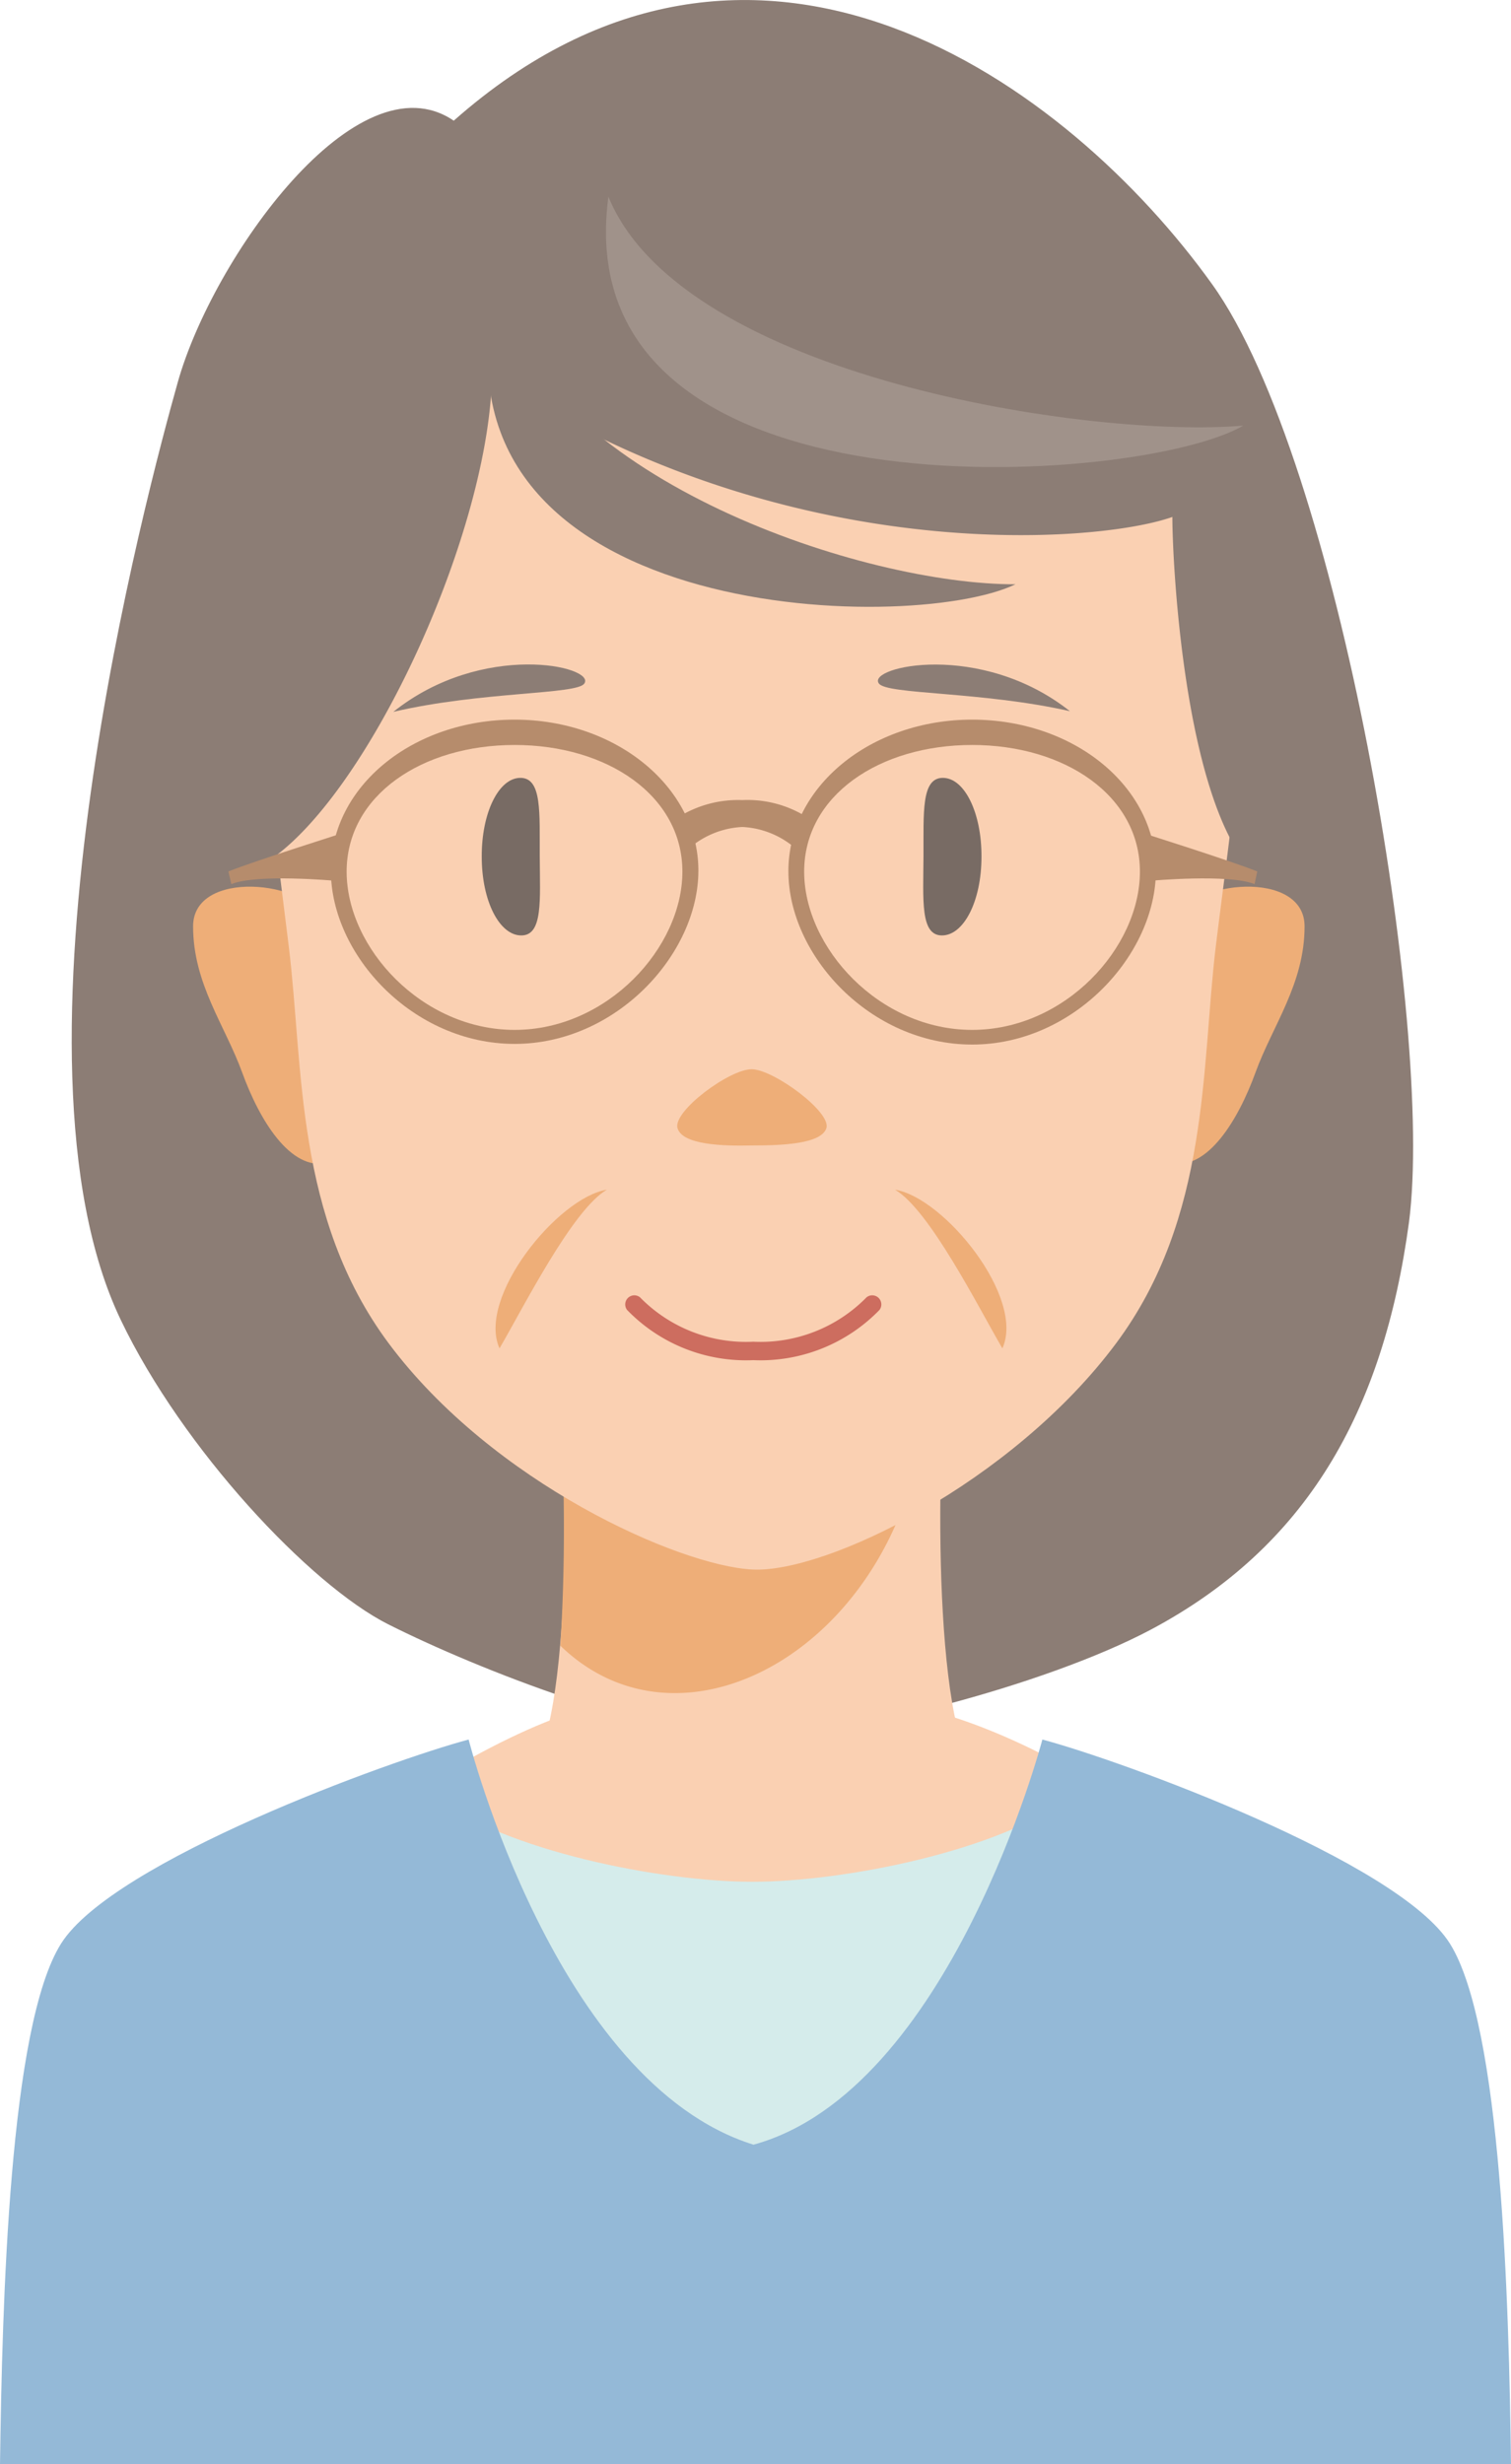 <svg xmlns="http://www.w3.org/2000/svg" width="68" height="110.88" viewBox="0 0 68 110.88"><defs><style>.cls-1{fill:#fad0b2;}.cls-2{fill:#8c7d75;}.cls-3{fill:#eeae78;}.cls-4{fill:#786b64;}.cls-5{fill:#cd6d5f;}.cls-6{fill:#a0928a;}.cls-7{fill:#d5eceb;}.cls-8{fill:#94b9d7;}.cls-9{fill:#b68c6c;}</style></defs><title>person1</title><g id="レイヤー_2" data-name="レイヤー 2"><g id="文字"><path class="cls-1" d="M33.86,96.64l20-1S52.14,83,50.43,81.25s-7.6-4.5-10.08-4.5-6.49.17-6.49.17-4-.17-6.49-.17-9,3.71-10.73,5.44-2.76,13.46-2.76,13.46Z"/><path class="cls-2" d="M51.82,73.31c-4.87,2.59-14,4.87-18,4.87-4.4,0-12.19-3-16.36-5.1C13.94,71.3,8.22,65.2,5.44,59.4-.24,47.57,6.65,22,8,17.2,9.56,11.63,16.07,2.47,20.42,5.43,34-6.57,48.1,3.79,54.55,12.79c5.7,7.94,10,33.45,8.86,42.2C62.25,63.57,58.77,69.6,51.82,73.31Z"/><path class="cls-1" d="M43.65,79.34c-1.82-3.25-1.41-16.51-.91-18.67H25c.51,2.16.91,15.42-.91,18.67Z"/><path class="cls-3" d="M41.61,63.5,25,60.67a87.55,87.55,0,0,1,.22,13.38C30.93,79.57,40.67,73.77,41.61,63.5Z"/><path class="cls-3" d="M52.94,41.36c.63-1.74,5.77-2.27,5.77.32s-1.44,4.46-2.21,6.58-2.16,4.43-3.81,4.07C50.75,51.92,52.69,42.07,52.94,41.36Z"/><path class="cls-3" d="M14.46,41.36c-.63-1.74-5.77-2.27-5.77.32s1.44,4.46,2.21,6.58,2.16,4.43,3.82,4.07C16.65,51.92,14.72,42.07,14.46,41.36Z"/><path class="cls-1" d="M33.86,9c8.77,0,23.57,5.43,22.4,19.69C55.75,35,55.1,39.39,54.71,42.62c-.65,5.4-.26,12.15-4.48,17.82-4.68,6.28-13.06,10.35-16.37,10.18s-11.69-3.9-16.37-10.18C13.27,54.77,13.66,48,13,42.62c-.39-3.23-1-7.64-1.55-13.92C10.29,14.44,24.11,9,33.86,9Z"/><path class="cls-3" d="M33.84,51.54c1.33,0,3.12-.06,3.35-.78s-2.36-2.63-3.35-2.65S30.27,50,30.49,50.76,32.56,51.57,33.84,51.54Z"/><path class="cls-4" d="M21.68,38.55c0,2,.8,3.54,1.78,3.54s.84-1.59.83-3.55S24.4,35,23.42,35,21.67,36.58,21.68,38.55Z"/><path class="cls-4" d="M44.17,38.55c0,2-.8,3.54-1.78,3.54s-.84-1.59-.83-3.55S41.45,35,42.43,35,44.18,36.58,44.17,38.55Z"/><path class="cls-5" d="M39,58.37a6.68,6.68,0,0,1-5.1,2,6.67,6.67,0,0,1-5.1-2,.41.41,0,0,0-.58.57,7.45,7.45,0,0,0,5.68,2.26,7.46,7.46,0,0,0,5.68-2.26.41.41,0,0,0-.58-.57Z"/><path class="cls-2" d="M26.3,30.75c.51-.77-4.58-1.93-8.6,1.28C21.68,31.1,26,31.26,26.3,30.75Z"/><path class="cls-2" d="M39.55,30.75C39,30,44.13,28.82,48.15,32,44.17,31.1,39.89,31.26,39.55,30.75Z"/><path class="cls-2" d="M22.14,16.91C22,24.38,16,37,11.37,39.14,9,28.35,11.47,20.08,14,17c3.56-4.43,10.43-8.52,19.88-8.74A24.65,24.65,0,0,1,53.74,17c2.51,3.12,5,11.39,2.61,22.18-3.06-3.28-3.59-13.83-3.59-15.92C49.29,24.49,35.15,25.54,22.14,16.91Z"/><path class="cls-3" d="M22.48,60.67c1.1-1.89,3.28-6.23,4.83-7.14C25.11,53.88,21.45,58.38,22.48,60.67Z"/><path class="cls-3" d="M45.11,60.67c-1.1-1.89-3.28-6.23-4.83-7.14C42.48,53.88,46.15,58.38,45.11,60.67Z"/><path class="cls-2" d="M22.29,13.26C19,28,40.89,28.6,45.7,26.29,38.89,26.31,24.92,21.7,22.29,13.26Z"/><path class="cls-6" d="M27.38,8.85c-2,14.93,24,13,28.57,10.3C49.16,19.74,30.71,17,27.38,8.85Z"/><path class="cls-7" d="M33.86,102.83H50.41l-2.23-22C45.05,83.26,38,84.67,33.86,84.67s-11.19-1.41-14.32-3.84l-2.23,22Z"/><path class="cls-8" d="M65.25,87.45c-2.33-3.71-14.81-8.24-18.34-9.18,0,0-4.14,15.8-13,18.23C25,93.72,21.09,78.27,21.09,78.27c-3.53.94-16,5.47-18.34,9.18S.1,103.67,0,110.88H68C67.91,103.67,67.58,91.16,65.25,87.45Z"/><path class="cls-9" d="M31.43,39.17c0,3.76-3.7,7.8-8.27,7.8s-8.27-4-8.27-7.8,3.7-6.79,8.27-6.79S31.43,35.42,31.43,39.17Zm-8.27-5.65c-4.17,0-7.56,2.27-7.56,5.7s3.39,7.12,7.56,7.12,7.55-3.7,7.55-7.12S27.33,33.52,23.16,33.52Z"/><path class="cls-9" d="M43.75,32.38c4.57,0,8.27,3,8.27,6.79S48.32,47,43.75,47s-8.27-4-8.27-7.8S39.18,32.38,43.75,32.38Zm-7.56,6.84c0,3.42,3.38,7.12,7.56,7.12s7.55-3.7,7.55-7.12-3.38-5.7-7.55-5.7S36.19,35.79,36.19,39.22Z"/><path class="cls-9" d="M35.84,38.21a3.93,3.93,0,0,0-2.43-1,3.94,3.94,0,0,0-2.44,1l-.43-1.45A5.07,5.07,0,0,1,33.41,36a5,5,0,0,1,2.86.74Z"/><path class="cls-9" d="M10.41,39.78c1.16-.47,4.66-.15,4.66-.15l.59-2.22s-4.21,1.33-5.38,1.8Z"/><path class="cls-9" d="M56.46,39.78c-1.17-.47-4.67-.15-4.67-.15l-.59-2.22s4.22,1.33,5.38,1.8Z"/></g></g></svg>